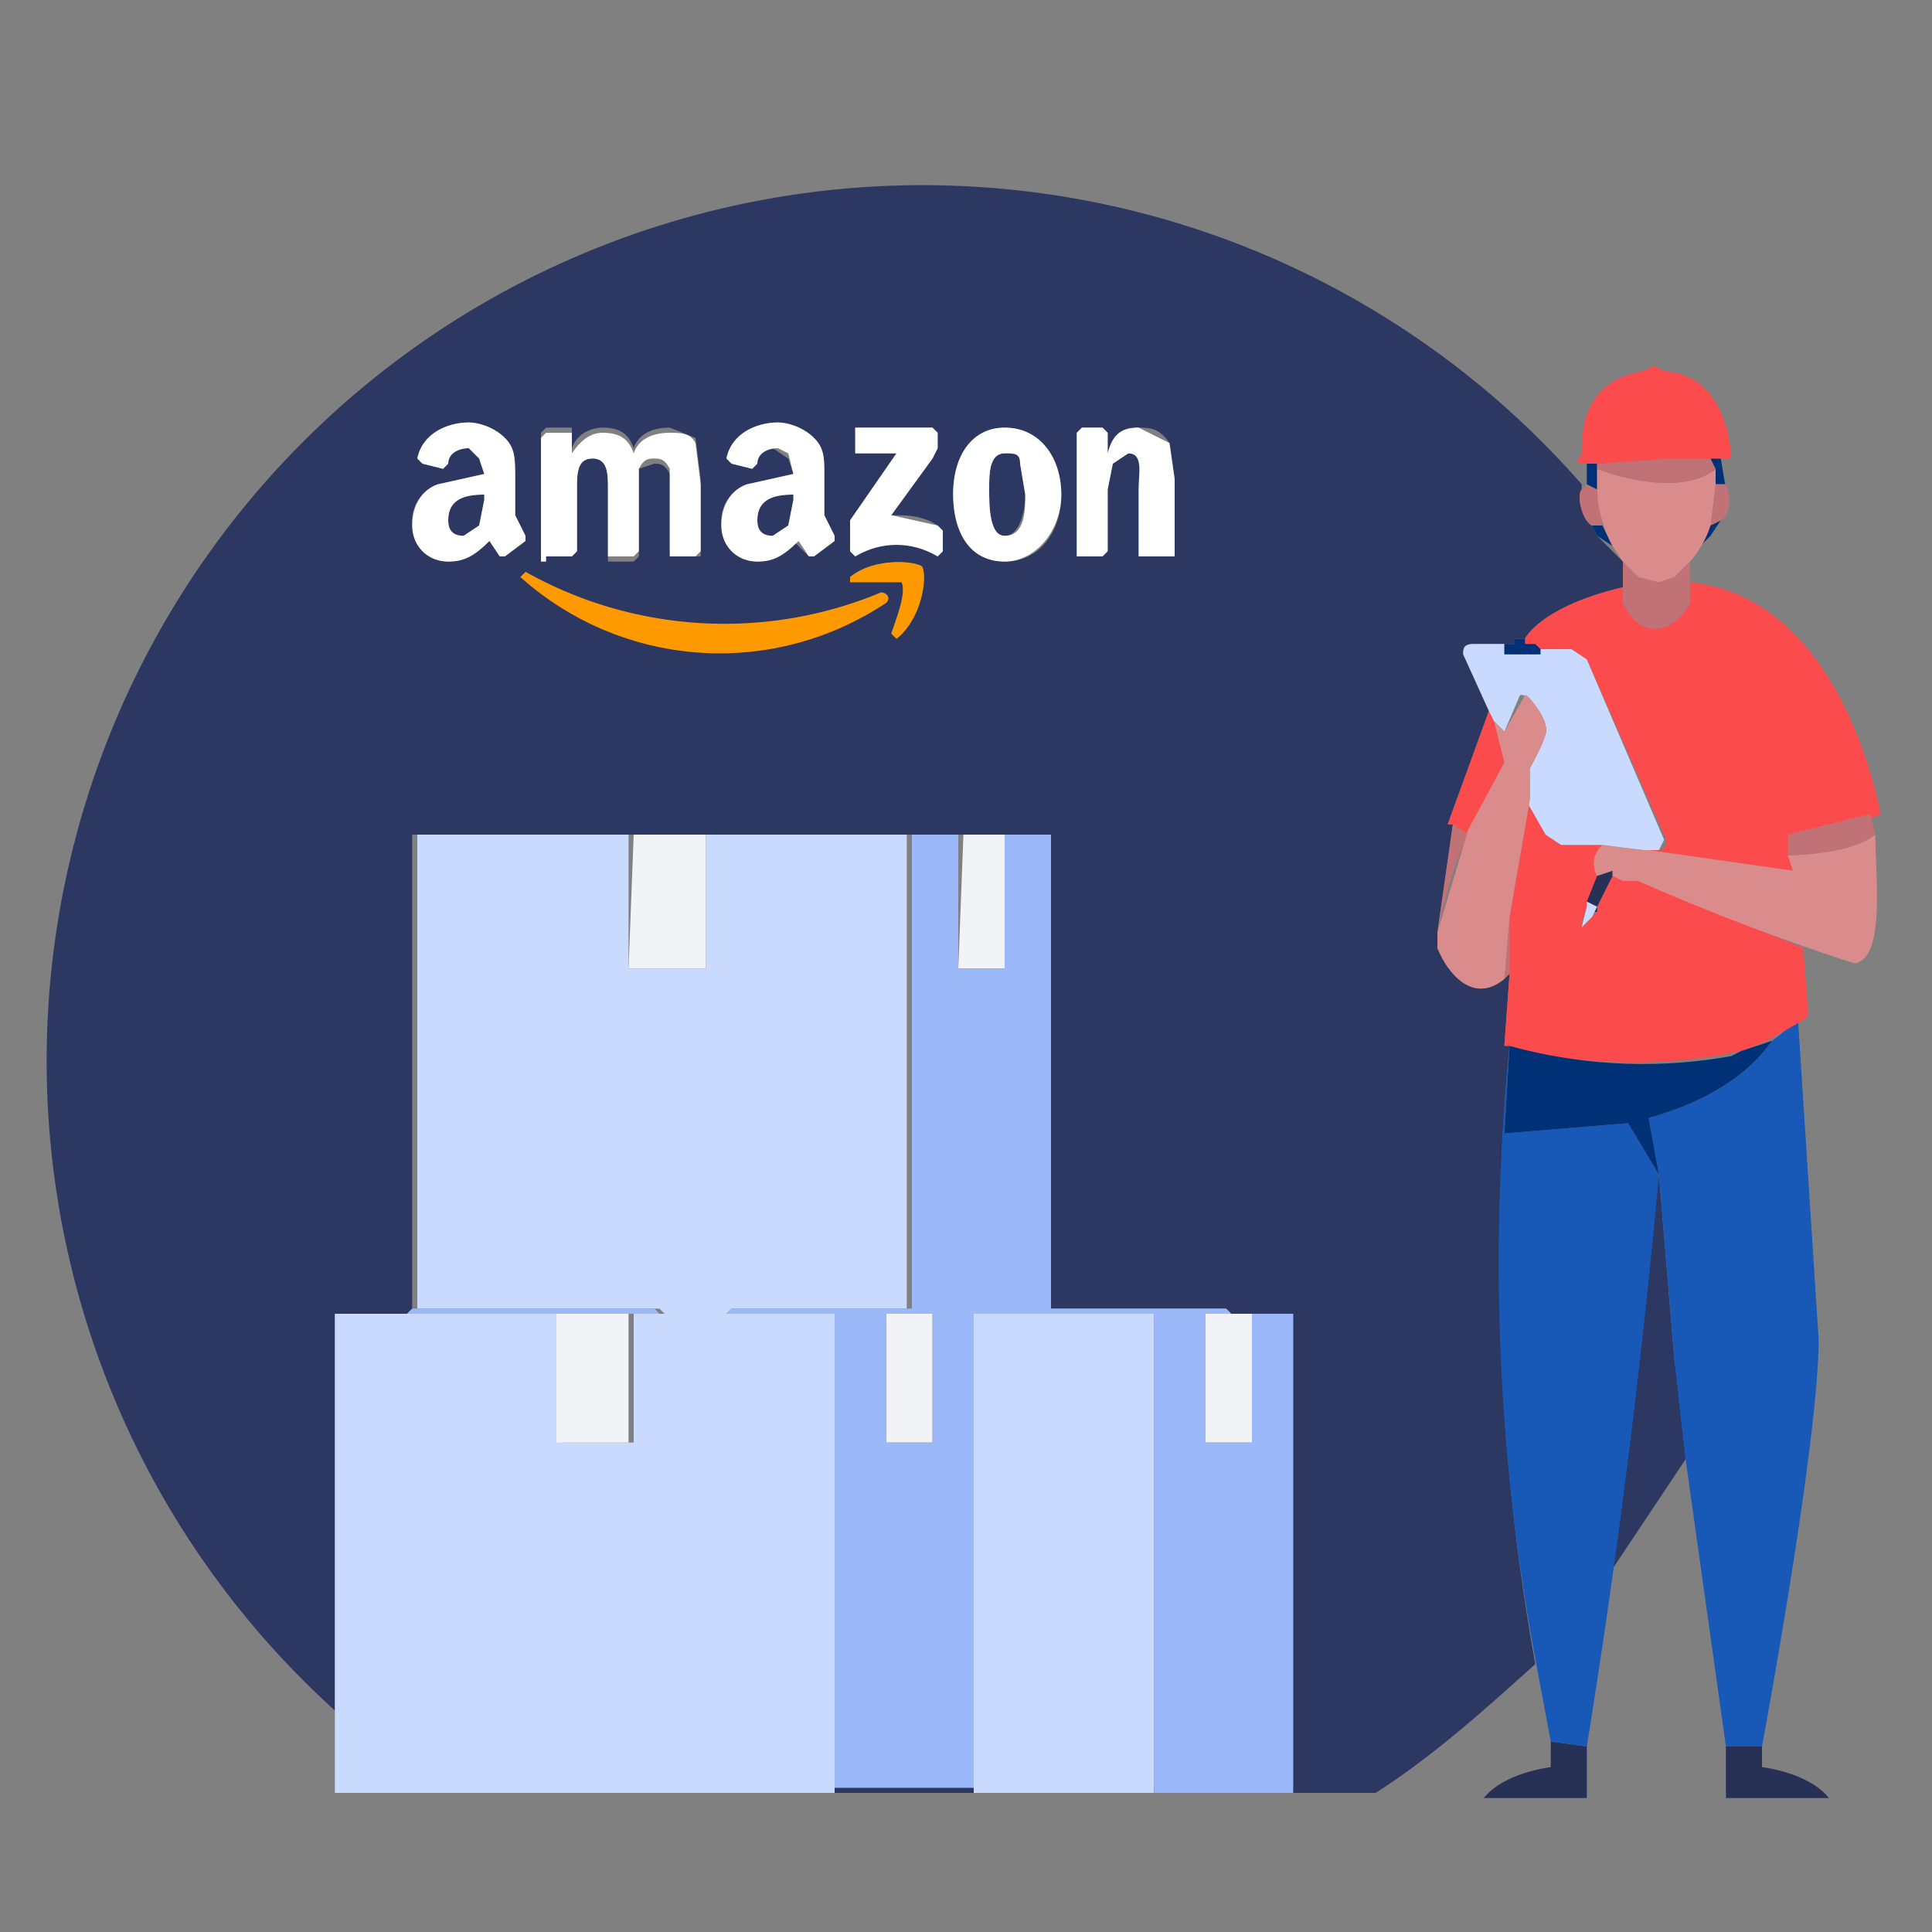 <svg xmlns="http://www.w3.org/2000/svg" xml:space="preserve" id="Layer_1" x="0" y="0" version="1.1" viewBox="0 0 375 375"><rect x="0" y="0" width="375" height="375" fill="#808080" stroke="none"/><style>.st1{fill:#2c3762}.st3{fill:#273155}.st4{fill:#fc4b4d}.st6{fill:#cadaff}.st7{fill:#003075}.st8{fill:#c17276}.st9{fill:#da8c8d}.st10{fill:#f2f3f7}.st12{fill:#f90}</style><path d="m347 162 1 7-1-3z" style="fill:none"/><path d="M195 88c-3 0-3 4-3 7s0 9 3 9 4-5 4-8l-1-6c0-2-1-3-3-3zm-48 13c0 2 1 3 3 3l3-2 1-5v-1c-4 0-7 1-7 5m-60 0c0 2 1 3 3 3l3-2 1-5v-1c-4 0-7 1-7 5m235 127-10 78 16-24-3-18z" class="st1"/><path d="M293 203h-1l1-14-1 1c-6 5-11-1-13-6v-3l3-21h-1l8-22-5-11c0-1 0-2 2-2h6c-1 0 0 0 0 0h2v-1h2c1-2 6-7 19-10v-5l-3-3-2-2-1-2c-2-1-3-6-2-7v-1A170 170 0 1 0 65 332v-77h14l1-1v-92h124v92h34l1 1h12v92H86v1h181c11-7 21-16 31-25a442 442 0 0 1-5-120M153 89l-3-2c-1 0-3 1-3 3l-1 1-4-1-1-1c1-5 6-7 10-7 2 0 5 1 7 3s2 4 2 7v8l2 4v1l-4 3h-1l-3-3c-2 3-4 4-7 4-4 0-7-3-7-8 0-3 2-6 5-7l9-2zm-48-5 1-1h5v4c1-3 4-4 6-4 3 0 5 1 6 4 1-3 4-4 7-4l5 2 1 8v15h-5l-1-1V92c-1-2-2-2-3-2l-3 1v17l-1 1h-5V95c0-3 0-6-3-6-4 0-3 3-3 6v12l-1 1h-6zm-8 24-2-3c-3 3-5 4-8 4-4 0-7-3-7-8 0-3 2-6 5-7l9-2-1-3-2-2c-2 0-4 1-4 3l-1 1-4-1-1-1c1-5 6-7 10-7 2 0 5 1 7 3s2 4 2 8v7l2 4v1l-4 3zm75 9a58 58 0 0 1-70-5v-1a78 78 0 0 0 69 4c1 0 2 1 1 2m2 6h-1c1-3 3-8 2-10h-10v-1c5-4 13-3 14-2 1 2 0 10-5 14zm9-16-1 1c-5-3-11-3-16 0l-1-1v-6l9-13h-8v-5h15l1 1v3l-1 2-8 11c3 0 6 0 9 2l1 1zm12 2c-6 0-10-6-10-13 0-8 4-13 10-13 7 0 11 6 11 13s-4 13-11 13m33-1h-6V95c0-3 0-7-3-7l-3 2-1 5v12l-1 1h-5V84l1-1h4l1 1v4c1-4 3-5 6-5 2 0 4 0 6 3l1 7z" class="st1"/><path d="M301 339v4s-9 1-13 6h20v-10l-7-1z" class="st3"/><path d="M344 202c-1 1-6 10-24 15l2 11-6-10-24 2 1-17a421 421 0 0 0 5 119l3 16 7 1a1621 1621 0 0 0 14-111l3 36 2 18 8 57h7s11-59 11-79l-4-62z" style="fill:#1859b7"/><path d="M335 339v10h20c-4-5-13-6-13-6v-4z" class="st3"/><path d="M321 122c-4 0-6-5-6-5v-3c-13 3-18 8-19 10v1h2l1 1h6l3 2 15 34c1 2 0 3-1 3h-3 1l28 4-1-7 16-3 2-1s-7-42-37-45v4s-2 5-7 5m-3 49h-3l-2-1-3 6v1l-1 1-2 2v-1l1-3v-1l2-5s-1-3 1-6h-8l-3-2-3-7-4 23v11l-1 14h1l3 1a100 100 0 0 0 42 0l5-2 7-4 1-1-1-13zm-33-9 7-14-2-8-1-2-8 22h1z" class="st4"/><path d="m308 175 2 1 3-6v-1l-3 1zm2 1-1 1h1z" class="st3"/><path d="M310 176s0 0 0 0" style="fill:none;stroke:#cadaff;stroke-width:0;stroke-linecap:round;stroke-linejoin:round"/><path d="M308 175v1l-1 4 2-2 1-2z" class="st6"/><path d="M310 95v-5h-2v5zm-1 7 1 2 3 2-2-4zm23-13v2l1 3h2v1l-1-6zm0 13-2 4 2-2 2-3z" class="st7"/><path d="m333 94-1 8 2-1c2-1 2-5 1-7zm-22 8-1-7-2-1-1 1c-1 1 0 6 2 7zm14 10-3 1-4-1-3-3v8s2 5 6 5c5 0 7-5 7-5v-8z" class="st8"/><path d="M333 94v-3c-6 5-18 2-23 0v4a25 25 0 0 0 3 11l2 3 3 3 4 1 3-1 3-3a19 19 0 0 0 4-7z" class="st9"/><path d="m333 91-1-2h-8l-14 1v1c5 2 17 5 23 0" class="st8"/><path d="m310 90 14-1h12s0-16-13-17l-2-1-2 1c-12 2-12 12-12 16l-1 2z" class="st4"/><path d="m285 162-3-2-3 21c1-5 3-13 6-19m7 28 1-1v-11z" class="st8"/><path d="m292 220 24-2 6 10-2-11c18-5 23-14 24-15l-6 2-2 1a97 97 0 0 1-43-2z" class="st7"/><path d="m347 166 1 3-28-4h-1l-8-1c-3 3-1 6-1 6l3-1v1l2 1h3a429 429 0 0 0 42 16c6-1 4-17 4-25-5 4-17 4-17 4" class="st9"/><path d="M347 162v4s12 0 17-4l-1-4z" class="st8"/><path d="m323 163-15-35-3-2h-6v1h-7v-2h-6c-2 0-2 1-2 2l5 11 1 2 2 2 3-7c1-1 5 4 5 6 1 1-3 8-3 8l-1 6 4 7 3 2h8l8 1h3z" class="st6"/><path d="M300 141c0-2-4-7-4-6l-4 7-2-2 2 8-7 13-6 20v3c2 5 7 11 13 6l1-12 4-23v-6s4-7 3-8" class="st9"/><path d="M293 127h6v-1l-1-1h-2v-1h-2v1h-2s-1 0 0 0v2z" class="st7"/><path d="M189 255h35v93h-35z" class="st6"/><path d="M239 255h-5v25h9v-25h-5zm-116-93h14v26h-15zm64 0h8v26h-9z" class="st10"/><path d="M162 348v-93h-21l1-1h34v-92h-39v26h-15v-26H81v92h47l1 1h-6v25h-14v-25H65v93z" class="st6"/><path d="M108 255h14v25h-14zm64 0h9v25h-9z" class="st10"/><path d="m142 254-1 1h21v92h27v-92h35v93h27v-93h-8v25h-9v-25h5l-1-1h-34v-92h-9v26h-9v-26h-9v92zm30 26v-25h9v25zm-92-25h48l-1-1H80l-1 1z" style="fill:#9bb9f9"/><path d="M171 115a79 79 0 0 1-69-4l-1 1a58 58 0 0 0 71 5c1-1 0-2-1-2" class="st12"/><path d="M165 112v1h10c1 2-1 7-2 10l1 1c5-4 6-12 5-14-1-1-9-2-14 2" class="st12"/><path d="m182 102-9-2 8-11 1-2v-3l-1-1h-15v5h8l-9 13v6l1 1c5-3 11-3 16 0l1-1v-4zm-76 6h5l1-1V95c0-3 0-6 3-6s3 3 3 6v13h5l1-1V91c1-2 2-2 3-2s2 0 3 2v17h5l1-1V94l-1-8c-1-2-3-2-5-2-3 0-6 1-7 4-1-3-3-4-6-4-2 0-4 1-6 4v-4h-5l-1 1v24h1zm89-25c-6 0-10 5-10 13 0 7 3 13 10 13 6 0 11-6 11-13s-4-13-11-13m0 21c-3 0-3-6-3-9s0-7 3-7c2 0 3 0 3 2l1 6c0 3 0 8-4 8m26-21c-3 0-5 1-6 5v-4l-1-1h-4l-1 1v24h5l1-1V95l1-5 3-2c3 0 2 4 2 7v13h7V93l-1-7zm-67 9-9 2c-3 1-5 4-5 8s3 7 7 7c3 0 5-1 8-4l2 3h1l4-3v-1l-2-4v-8c0-3 0-5-2-7s-5-3-7-3c-4 0-9 2-10 7l1 1 4 1 1-1c0-2 2-3 4-3l2 1zm0 5-1 5-3 2c-2 0-3-1-3-3 0-4 3-5 7-5zm-52 7-2-4v-7c0-4 0-6-2-8s-5-3-7-3c-4 0-9 2-10 7l1 1 4 1 1-1c0-2 2-3 4-3l2 2 1 3-9 2c-3 1-5 4-5 8s3 7 7 7c3 0 5-1 8-4l2 3h1l4-3zm-8-7-1 5-3 2c-2 0-3-1-3-3 0-4 3-5 7-5z" style="fill:#fff"/></svg>